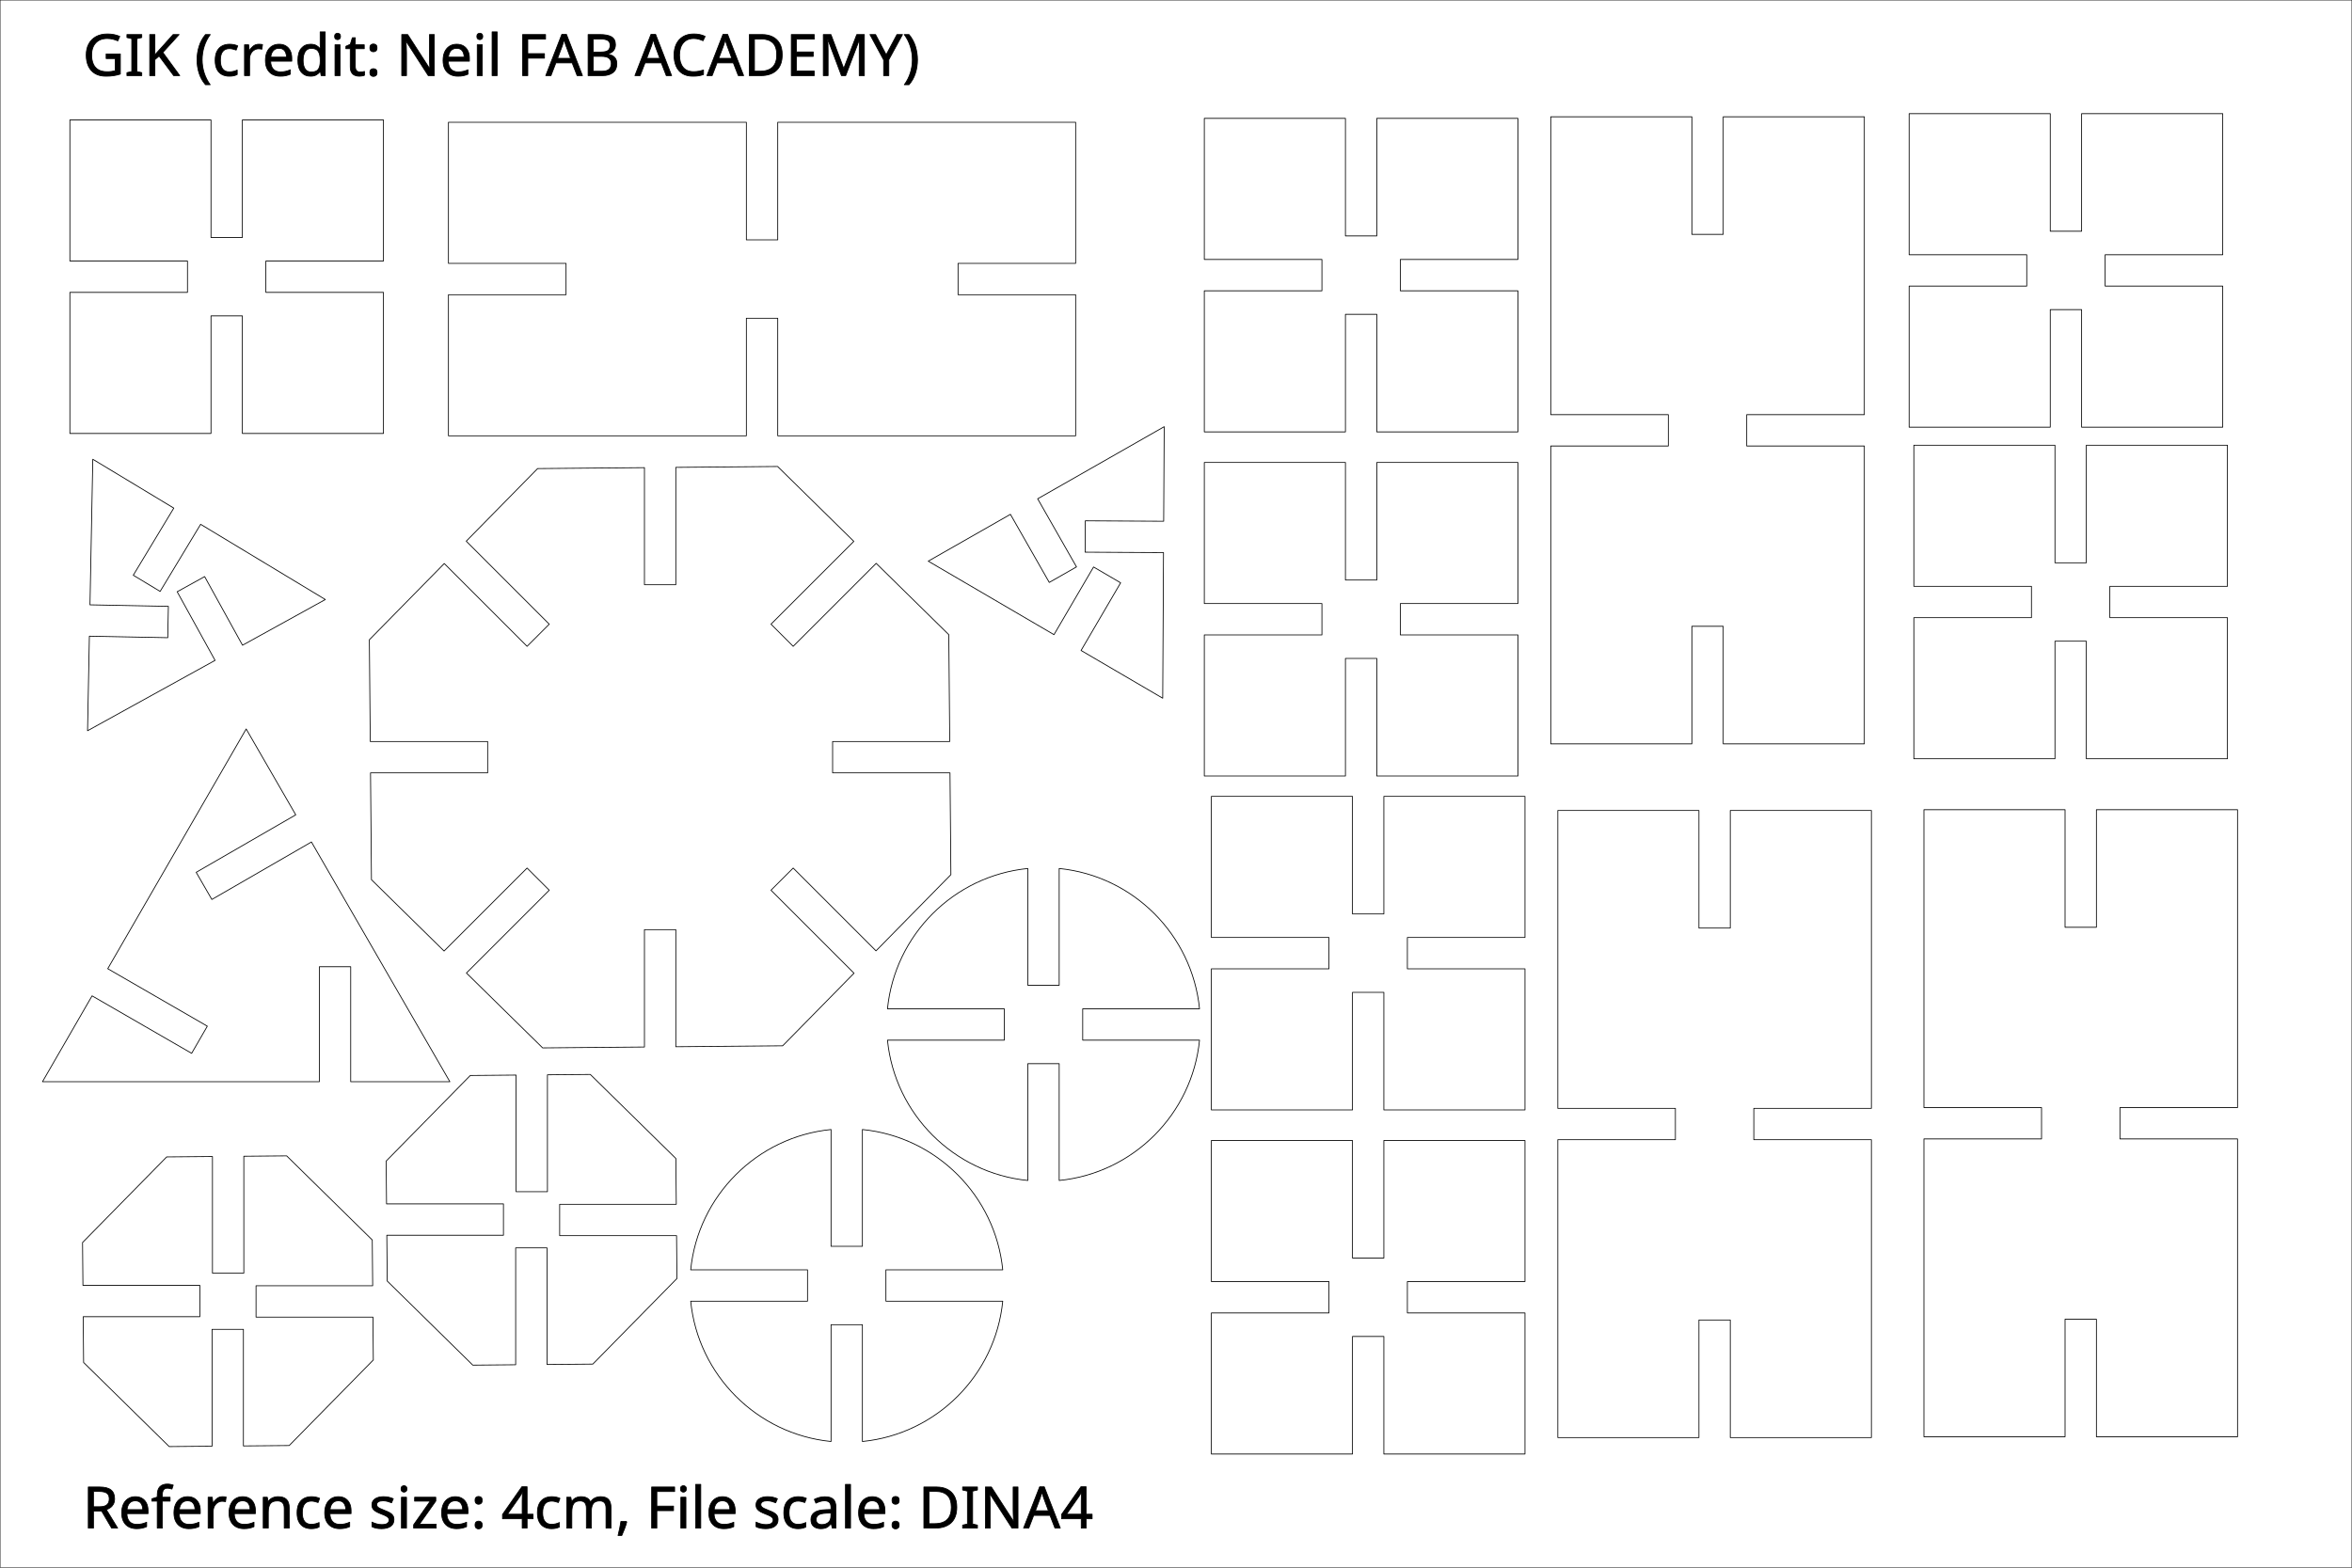 <?xml version="1.0" encoding="UTF-8" standalone="no"?>
<svg xmlns="http://www.w3.org/2000/svg" xmlns:xlink="http://www.w3.org/1999/xlink" version="1.1" width="850.394pt" height="566.929pt" viewBox="0 0 850.394 566.929">
<rect x="0" y="0" width="850.394" height="566.929" fill="#808080" stroke="none"/>
<title>GIK_redesign - Full_Set</title>
<g>
<path d="M0 0 L850.394 0 L850.394 566.929 L0 566.929 L0 0 Z " fill="#ffffff" fill-rule="evenodd" stroke="#000000" stroke-width="0.283" stroke-linecap="round" stroke-linejoin="round" />
<path d="M76.288 43.37 L25.265 43.37 L25.265 94.394 L67.784 94.394 L67.784 105.732 L25.265 105.732 L25.265 156.756 L76.288 156.756 L76.288 114.236 L87.627 114.236 L87.627 156.756 L138.651 156.756 L138.651 105.732 L96.131 105.732 L96.131 94.394 L138.651 94.394 L138.651 43.37 L87.627 43.37 L87.627 85.89 L76.288 85.89 L76.288 43.37 Z " fill="none" stroke="#000000" stroke-width="0.283" stroke-linecap="round" stroke-linejoin="round" />
<path d="M486.462 42.803 L435.438 42.803 L435.438 93.827 L477.958 93.827 L477.958 105.165 L435.438 105.165 L435.438 156.189 L486.462 156.189 L486.462 113.669 L497.8 113.669 L497.8 156.189 L548.824 156.189 L548.824 105.165 L506.304 105.165 L506.304 93.827 L548.824 93.827 L548.824 42.803 L497.8 42.803 L497.8 85.323 L486.462 85.323 L486.462 42.803 Z " fill="none" stroke="#000000" stroke-width="0.283" stroke-linecap="round" stroke-linejoin="round" />
<path d="M486.462 167.244 L435.438 167.244 L435.438 218.268 L477.958 218.268 L477.958 229.606 L435.438 229.606 L435.438 280.63 L486.462 280.63 L486.462 238.11 L497.8 238.11 L497.8 280.63 L548.824 280.63 L548.824 229.606 L506.304 229.606 L506.304 218.268 L548.824 218.268 L548.824 167.244 L497.8 167.244 L497.8 209.764 L486.462 209.764 L486.462 167.244 Z " fill="none" stroke="#000000" stroke-width="0.283" stroke-linecap="round" stroke-linejoin="round" />
<path d="M489.013 288 L437.989 288 L437.989 339.024 L480.509 339.024 L480.509 350.362 L437.989 350.362 L437.989 401.386 L489.013 401.386 L489.013 358.866 L500.351 358.866 L500.351 401.386 L551.375 401.386 L551.375 350.362 L508.855 350.362 L508.855 339.024 L551.375 339.024 L551.375 288 L500.351 288 L500.351 330.52 L489.013 330.52 L489.013 288 Z " fill="none" stroke="#000000" stroke-width="0.283" stroke-linecap="round" stroke-linejoin="round" />
<path d="M489.013 412.441 L437.989 412.441 L437.989 463.465 L480.509 463.465 L480.509 474.803 L437.989 474.803 L437.989 525.827 L489.013 525.827 L489.013 483.307 L500.351 483.307 L500.351 525.827 L551.375 525.827 L551.375 474.803 L508.855 474.803 L508.855 463.465 L551.375 463.465 L551.375 412.441 L500.351 412.441 L500.351 454.961 L489.013 454.961 L489.013 412.441 Z " fill="none" stroke="#000000" stroke-width="0.283" stroke-linecap="round" stroke-linejoin="round" />
<path d="M742.997 161.008 L691.973 161.008 L691.973 212.031 L734.493 212.031 L734.493 223.37 L691.973 223.37 L691.973 274.394 L742.997 274.394 L742.997 231.874 L754.336 231.874 L754.336 274.394 L805.359 274.394 L805.359 223.37 L762.84 223.37 L762.84 212.031 L805.359 212.031 L805.359 161.008 L754.336 161.008 L754.336 203.528 L742.997 203.528 L742.997 161.008 Z " fill="none" stroke="#000000" stroke-width="0.283" stroke-linecap="round" stroke-linejoin="round" />
<path d="M741.296 41.102 L690.273 41.102 L690.273 92.126 L732.792 92.126 L732.792 103.465 L690.273 103.465 L690.273 154.488 L741.296 154.488 L741.296 111.968 L752.635 111.968 L752.635 154.488 L803.658 154.488 L803.658 103.465 L761.139 103.465 L761.139 92.126 L803.658 92.126 L803.658 41.102 L752.635 41.102 L752.635 83.622 L741.296 83.622 L741.296 41.102 Z " fill="none" stroke="#000000" stroke-width="0.283" stroke-linecap="round" stroke-linejoin="round" />
<path d="M281.197 44.22 L388.913 44.22 L388.913 95.244 L346.394 95.244 L346.394 106.583 L388.913 106.583 L388.913 157.606 L281.197 157.606 L281.197 115.087 L269.858 115.087 L269.858 157.606 L162.142 157.606 L162.142 106.583 L204.661 106.583 L204.661 95.244 L162.142 95.244 L162.142 44.22 L269.858 44.22 L269.858 86.74 L281.197 86.74 L281.197 44.22 Z " fill="none" stroke="#000000" stroke-width="0.283" stroke-linecap="round" stroke-linejoin="round" />
<path d="M674.079 161.291 L674.079 269.008 L623.055 269.008 L623.055 226.488 L611.717 226.488 L611.717 269.008 L560.693 269.008 L560.693 161.291 L603.213 161.291 L603.213 149.953 L560.693 149.953 L560.693 42.236 L611.717 42.236 L611.717 84.756 L623.055 84.756 L623.055 42.236 L674.079 42.236 L674.079 149.953 L631.559 149.953 L631.559 161.291 L674.079 161.291 Z " fill="none" stroke="#000000" stroke-width="0.283" stroke-linecap="round" stroke-linejoin="round" />
<path d="M809.008 411.874 L809.008 519.591 L757.984 519.591 L757.984 477.071 L746.646 477.071 L746.646 519.591 L695.622 519.591 L695.622 411.874 L738.142 411.874 L738.142 400.535 L695.622 400.535 L695.622 292.819 L746.646 292.819 L746.646 335.339 L757.984 335.339 L757.984 292.819 L809.008 292.819 L809.008 400.535 L766.488 400.535 L766.488 411.874 L809.008 411.874 Z " fill="none" stroke="#000000" stroke-width="0.283" stroke-linecap="round" stroke-linejoin="round" />
<path d="M676.63 412.157 L676.63 519.874 L625.606 519.874 L625.606 477.354 L614.268 477.354 L614.268 519.874 L563.244 519.874 L563.244 412.157 L605.764 412.157 L605.764 400.819 L563.244 400.819 L563.244 293.102 L614.268 293.102 L614.268 335.622 L625.606 335.622 L625.606 293.102 L676.63 293.102 L676.63 400.819 L634.11 400.819 L634.11 412.157 L676.63 412.157 Z " fill="none" stroke="#000000" stroke-width="0.283" stroke-linecap="round" stroke-linejoin="round" />
<path d="M87.687 233.335 L117.627 216.811 L72.54 189.606 L57.896 213.877 L48.187 208.019 L62.832 183.748 L33.552 166.081 L32.535 218.73 L60.876 219.277 L60.657 230.614 L32.316 230.066 L31.655 264.257 L77.76 238.814 L64.063 213.996 L73.99 208.517 L87.687 233.335 Z " fill="none" stroke="#000000" stroke-width="0.283" stroke-linecap="round" stroke-linejoin="round" />
<path d="M365.332 185.998 L335.623 202.935 L381.083 229.513 L395.39 205.042 L405.178 210.764 L390.871 235.235 L420.393 252.495 L420.68 199.837 L392.334 199.683 L392.396 188.344 L420.742 188.499 L420.929 154.302 L375.182 180.382 L389.221 205.008 L379.371 210.624 L365.332 185.998 Z " fill="none" stroke="#000000" stroke-width="0.283" stroke-linecap="round" stroke-linejoin="round" />
<path d="M300.472 521.294 L300.472 479.055 L311.811 479.055 L311.811 521.294 C338.578 518.632 359.891 497.318 362.554 470.551 L320.315 470.551 L320.315 459.213 L362.554 459.213 C359.891 432.445 338.578 411.132 311.811 408.469 L311.811 450.709 L300.472 450.709 L300.472 408.469 C273.705 411.132 252.392 432.445 249.729 459.213 L291.968 459.213 L291.969 470.551 L249.729 470.551 C252.392 497.318 273.705 518.632 300.472 521.294 Z " fill="none" stroke="#000000" stroke-width="0.283" stroke-linecap="round" stroke-linejoin="round" />
<path d="M371.622 426.901 L371.622 384.661 L382.961 384.661 L382.961 426.901 C409.728 424.238 431.041 402.925 433.704 376.157 L391.465 376.157 L391.465 364.819 L433.704 364.819 C431.041 338.052 409.728 316.738 382.961 314.076 L382.961 356.315 L371.622 356.315 L371.622 314.076 C344.855 316.738 323.542 338.052 320.879 364.819 L363.118 364.819 L363.118 376.157 L320.879 376.157 C323.542 402.925 344.855 424.238 371.622 426.901 Z " fill="none" stroke="#000000" stroke-width="0.283" stroke-linecap="round" stroke-linejoin="round" />
<path d="M186.594 388.784 L170.037 388.929 L139.624 419.877 L139.759 435.371 L182.028 435.371 L182.028 446.71 L139.858 446.71 L140.003 463.266 L170.951 493.68 L186.446 493.544 L186.446 451.276 L197.784 451.276 L197.784 493.445 L214.341 493.301 L244.754 462.352 L244.619 446.858 L202.35 446.858 L202.35 435.52 L244.52 435.52 L244.375 418.963 L213.427 388.55 L197.932 388.685 L197.932 430.954 L186.594 430.954 L186.594 388.784 Z " fill="none" stroke="#000000" stroke-width="0.283" stroke-linecap="round" stroke-linejoin="round" />
<path d="M76.819 418.238 L60.262 418.383 L29.849 449.331 L29.985 464.826 L72.253 464.826 L72.253 476.164 L30.084 476.164 L30.228 492.721 L61.177 523.134 L76.671 522.998 L76.671 480.73 L88.009 480.73 L88.009 522.9 L104.566 522.755 L134.979 491.806 L134.844 476.312 L92.575 476.312 L92.575 464.974 L134.745 464.974 L134.6 448.417 L103.652 418.004 L88.157 418.139 L88.157 460.408 L76.819 460.408 L76.819 418.238 Z " fill="none" stroke="#000000" stroke-width="0.283" stroke-linecap="round" stroke-linejoin="round" />
<path d="M106.933 294.67 L89.008 263.622 L38.956 350.314 L74.961 371.101 L69.292 380.921 L33.287 360.133 L15.362 391.181 L115.465 391.181 L115.465 349.606 L126.803 349.606 L126.803 391.181 L162.654 391.181 L112.603 304.489 L76.598 325.277 L70.929 315.457 L106.933 294.67 Z " fill="none" stroke="#000000" stroke-width="0.283" stroke-linecap="round" stroke-linejoin="round" />
<path d="M233.008 169.117 L194.374 169.454 L168.575 195.707 L198.589 225.721 L190.572 233.739 L160.628 203.795 L133.548 231.352 L133.869 268.157 L176.315 268.157 L176.315 279.496 L133.968 279.496 L134.305 318.13 L160.558 343.929 L190.572 313.915 L198.589 321.932 L168.645 351.876 L196.202 378.956 L233.008 378.635 L233.008 336.189 L244.346 336.189 L244.346 378.536 L282.981 378.199 L308.779 351.946 L278.765 321.932 L286.783 313.915 L316.727 343.859 L343.807 316.302 L343.485 279.496 L301.039 279.496 L301.039 268.157 L343.387 268.157 L343.049 229.523 L316.797 203.725 L286.783 233.739 L278.765 225.721 L308.709 195.777 L281.152 168.697 L244.346 169.018 L244.346 211.465 L233.008 211.465 L233.008 169.117 Z " fill="none" stroke="#000000" stroke-width="0.283" stroke-linecap="round" stroke-linejoin="round" />
<g>
<path d="M38.376 19.505 L38.376 21.17 L41.644 21.17 L41.644 25.582 C41.269 25.679 40.853 25.762 40.395 25.831 C39.937 25.901 39.382 25.936 38.73 25.936 C37.398 25.936 36.323 25.682 35.504 25.176 C34.685 24.669 34.085 23.962 33.704 23.053 C33.322 22.144 33.131 21.1 33.131 19.921 C33.131 18.062 33.627 16.598 34.62 15.529 C35.612 14.461 36.996 13.927 38.772 13.927 C39.479 13.927 40.163 14.01 40.822 14.177 C41.481 14.343 42.074 14.544 42.601 14.78 L43.309 13.157 C42.67 12.879 41.98 12.664 41.238 12.512 C40.496 12.359 39.708 12.283 38.876 12.283 C37.252 12.283 35.868 12.598 34.724 13.23 C33.579 13.861 32.701 14.745 32.091 15.883 C31.48 17.021 31.175 18.367 31.175 19.921 C31.175 21.489 31.449 22.845 31.997 23.99 C32.545 25.134 33.346 26.015 34.401 26.633 C35.455 27.25 36.753 27.559 38.293 27.559 C39.334 27.559 40.263 27.496 41.082 27.372 C41.9 27.247 42.712 27.052 43.517 26.789 L43.517 19.505 L38.376 19.505 Z " fill="#000000" fill-rule="evenodd" stroke="#000000" stroke-width="0.283" stroke-linecap="round" stroke-linejoin="round" />
<path d="M51.259 27.351 L51.259 26.269 L49.511 25.873 L49.511 13.989 L51.259 13.573 L51.259 12.491 L45.889 12.491 L45.889 13.573 L47.638 13.989 L47.638 25.873 L45.889 26.269 L45.889 27.351 L51.259 27.351 Z " fill="#000000" fill-rule="evenodd" stroke="#000000" stroke-width="0.283" stroke-linecap="round" stroke-linejoin="round" />
<path d="M64.995 27.351 L58.876 18.963 L64.766 12.491 L62.581 12.491 L58.564 16.986 L57.274 18.401 C56.844 18.873 56.42 19.345 56.004 19.817 L56.004 12.491 L54.131 12.491 L54.131 27.351 L56.004 27.351 L56.004 21.586 L57.524 20.254 L62.789 27.351 L64.995 27.351 Z " fill="#000000" fill-rule="evenodd" stroke="#000000" stroke-width="0.283" stroke-linecap="round" stroke-linejoin="round" />
<path d="M71.978 16.747 C71.485 18.322 71.239 19.955 71.239 21.648 C71.239 23.327 71.485 24.94 71.978 26.487 C72.47 28.034 73.244 29.418 74.298 30.639 L76.005 30.639 C75.048 29.335 74.323 27.909 73.83 26.362 C73.337 24.815 73.091 23.237 73.091 21.627 C73.091 19.976 73.337 18.367 73.83 16.799 C74.323 15.231 75.054 13.795 76.026 12.491 L74.298 12.491 C73.244 13.753 72.47 15.172 71.978 16.747 Z " fill="#000000" fill-rule="evenodd" stroke="#000000" stroke-width="0.283" stroke-linecap="round" stroke-linejoin="round" />
<path d="M80.261 26.955 C81.031 27.358 81.909 27.559 82.894 27.559 C83.532 27.559 84.077 27.507 84.528 27.403 C84.979 27.299 85.391 27.15 85.766 26.955 L85.766 25.332 C85.377 25.512 84.951 25.665 84.486 25.79 C84.021 25.915 83.484 25.977 82.873 25.977 C81.819 25.977 81.024 25.62 80.49 24.905 C79.956 24.191 79.689 23.161 79.689 21.815 C79.689 18.998 80.785 17.59 82.977 17.59 C83.366 17.59 83.782 17.645 84.226 17.756 C84.67 17.867 85.058 17.985 85.391 18.11 L85.953 16.591 C85.62 16.424 85.19 16.282 84.663 16.164 C84.136 16.046 83.588 15.987 83.019 15.987 C82.02 15.987 81.128 16.188 80.344 16.591 C79.56 16.993 78.939 17.624 78.482 18.485 C78.024 19.345 77.795 20.462 77.795 21.836 C77.795 23.154 78.013 24.236 78.45 25.082 C78.887 25.929 79.491 26.553 80.261 26.955 Z " fill="#000000" fill-rule="evenodd" stroke="#000000" stroke-width="0.283" stroke-linecap="round" stroke-linejoin="round" />
<path d="M94.289 16.018 C94.046 15.998 93.82 15.987 93.612 15.987 C92.835 15.987 92.162 16.209 91.593 16.653 C91.025 17.097 90.56 17.624 90.199 18.235 L90.116 18.235 L89.908 16.195 L88.409 16.195 L88.409 27.351 L90.241 27.351 L90.241 21.398 C90.241 20.649 90.39 19.994 90.688 19.432 C90.986 18.87 91.385 18.433 91.885 18.121 C92.384 17.808 92.918 17.652 93.487 17.652 C93.682 17.652 93.886 17.666 94.101 17.694 C94.316 17.722 94.514 17.756 94.694 17.798 L94.923 16.112 C94.743 16.07 94.531 16.039 94.289 16.018 Z " fill="#000000" fill-rule="evenodd" stroke="#000000" stroke-width="0.283" stroke-linecap="round" stroke-linejoin="round" />
<path d="M103.363 16.612 C102.676 16.195 101.854 15.987 100.897 15.987 C99.911 15.987 99.048 16.223 98.305 16.695 C97.563 17.167 96.987 17.84 96.578 18.714 C96.169 19.588 95.964 20.635 95.964 21.856 C95.964 23.091 96.189 24.135 96.64 24.989 C97.091 25.842 97.723 26.484 98.534 26.914 C99.346 27.344 100.279 27.559 101.334 27.559 C102.097 27.559 102.756 27.5 103.311 27.382 C103.866 27.264 104.428 27.08 104.997 26.83 L104.997 25.228 C104.414 25.478 103.848 25.668 103.3 25.8 C102.752 25.932 102.124 25.998 101.417 25.998 C100.307 25.998 99.443 25.668 98.826 25.009 C98.208 24.35 97.886 23.39 97.858 22.127 L105.496 22.127 L105.496 21.024 C105.496 20.011 105.312 19.126 104.945 18.37 C104.577 17.614 104.05 17.028 103.363 16.612 Z M98.805 18.329 C99.311 17.767 100.002 17.486 100.876 17.486 C101.805 17.486 102.485 17.781 102.915 18.37 C103.345 18.96 103.567 19.727 103.581 20.67 L97.9 20.67 C97.997 19.671 98.298 18.891 98.805 18.329 Z " fill="#000000" fill-rule="evenodd" stroke="#000000" stroke-width="0.283" stroke-linecap="round" stroke-linejoin="round" />
<path d="M108.951 26.112 C109.783 27.077 110.893 27.559 112.281 27.559 C113.155 27.559 113.87 27.392 114.425 27.059 C114.98 26.726 115.424 26.324 115.757 25.852 L115.84 25.852 L116.11 27.351 L117.588 27.351 L117.588 11.533 L115.757 11.533 L115.757 15.987 C115.757 16.195 115.774 16.476 115.809 16.83 C115.843 17.184 115.868 17.451 115.881 17.631 L115.757 17.631 C115.41 17.174 114.962 16.785 114.414 16.466 C113.866 16.147 113.162 15.987 112.302 15.987 C110.914 15.987 109.801 16.476 108.961 17.455 C108.122 18.433 107.702 19.879 107.702 21.794 C107.702 23.709 108.118 25.148 108.951 26.112 Z M115.059 25.072 C114.581 25.717 113.752 26.04 112.572 26.04 C111.573 26.04 110.828 25.672 110.335 24.937 C109.842 24.201 109.596 23.168 109.596 21.836 C109.596 20.517 109.842 19.466 110.335 18.682 C110.827 17.898 111.566 17.507 112.551 17.507 C113.786 17.507 114.633 17.878 115.091 18.62 C115.548 19.362 115.777 20.427 115.777 21.815 L115.777 22.148 C115.777 23.452 115.538 24.427 115.059 25.072 Z " fill="#000000" fill-rule="evenodd" stroke="#000000" stroke-width="0.283" stroke-linecap="round" stroke-linejoin="round" />
<path d="M122.802 12.293 C122.586 12.106 122.34 12.012 122.063 12.012 C121.757 12.012 121.501 12.106 121.293 12.293 C121.085 12.48 120.98 12.775 120.98 13.178 C120.98 13.566 121.085 13.857 121.293 14.052 C121.501 14.246 121.757 14.343 122.063 14.343 C122.34 14.343 122.586 14.246 122.802 14.052 C123.017 13.857 123.124 13.566 123.124 13.178 C123.124 12.775 123.017 12.48 122.802 12.293 Z M122.958 16.195 L121.126 16.195 L121.126 27.351 L122.958 27.351 L122.958 16.195 Z " fill="#000000" fill-rule="evenodd" stroke="#000000" stroke-width="0.283" stroke-linecap="round" stroke-linejoin="round" />
<path d="M131.074 25.988 C130.783 26.036 130.499 26.06 130.221 26.06 C129.708 26.06 129.288 25.897 128.962 25.571 C128.636 25.245 128.473 24.742 128.473 24.062 L128.473 17.611 L131.699 17.611 L131.699 16.195 L128.473 16.195 L128.473 13.635 L127.391 13.635 L126.662 16.008 L125.06 16.736 L125.06 17.611 L126.641 17.611 L126.641 24.104 C126.641 25.006 126.794 25.707 127.099 26.206 C127.405 26.706 127.803 27.056 128.296 27.257 C128.789 27.458 129.326 27.559 129.909 27.559 C130.242 27.559 130.589 27.528 130.95 27.465 C131.31 27.403 131.588 27.323 131.782 27.226 L131.782 25.831 C131.602 25.887 131.366 25.939 131.074 25.988 Z " fill="#000000" fill-rule="evenodd" stroke="#000000" stroke-width="0.283" stroke-linecap="round" stroke-linejoin="round" />
<path d="M134.113 16.216 C133.863 16.424 133.738 16.792 133.738 17.319 C133.738 17.819 133.863 18.179 134.113 18.401 C134.363 18.623 134.661 18.734 135.008 18.734 C135.369 18.734 135.677 18.623 135.934 18.401 C136.191 18.179 136.319 17.819 136.319 17.319 C136.319 16.792 136.191 16.424 135.934 16.216 C135.677 16.008 135.369 15.904 135.008 15.904 C134.661 15.904 134.363 16.008 134.113 16.216 Z M134.113 25.145 C133.863 25.353 133.738 25.714 133.738 26.227 C133.738 26.726 133.863 27.087 134.113 27.309 C134.363 27.531 134.661 27.642 135.008 27.642 C135.369 27.642 135.677 27.531 135.934 27.309 C136.191 27.087 136.319 26.726 136.319 26.227 C136.319 25.714 136.191 25.353 135.934 25.145 C135.677 24.937 135.369 24.832 135.008 24.832 C134.661 24.832 134.363 24.937 134.113 25.145 Z " fill="#000000" fill-rule="evenodd" stroke="#000000" stroke-width="0.283" stroke-linecap="round" stroke-linejoin="round" />
<path d="M157.028 27.351 L157.028 12.491 L155.279 12.491 L155.279 20.878 C155.279 21.322 155.29 21.808 155.31 22.335 C155.331 22.862 155.352 23.348 155.373 23.792 C155.394 24.236 155.411 24.569 155.425 24.791 L155.342 24.791 L147.412 12.491 L145.248 12.491 L145.248 27.351 L146.975 27.351 L146.975 19.047 C146.975 18.284 146.954 17.541 146.913 16.82 C146.871 16.098 146.836 15.495 146.809 15.009 L146.892 15.009 L154.842 27.351 L157.028 27.351 Z " fill="#000000" fill-rule="evenodd" stroke="#000000" stroke-width="0.283" stroke-linecap="round" stroke-linejoin="round" />
<path d="M167.59 16.612 C166.903 16.195 166.081 15.987 165.124 15.987 C164.138 15.987 163.275 16.223 162.532 16.695 C161.79 17.167 161.214 17.84 160.805 18.714 C160.396 19.588 160.191 20.635 160.191 21.856 C160.191 23.091 160.416 24.135 160.867 24.989 C161.318 25.842 161.95 26.484 162.761 26.914 C163.573 27.344 164.506 27.559 165.561 27.559 C166.324 27.559 166.983 27.5 167.538 27.382 C168.093 27.264 168.655 27.08 169.224 26.83 L169.224 25.228 C168.641 25.478 168.075 25.668 167.527 25.8 C166.979 25.932 166.351 25.998 165.644 25.998 C164.534 25.998 163.67 25.668 163.053 25.009 C162.435 24.35 162.113 23.39 162.085 22.127 L169.723 22.127 L169.723 21.024 C169.723 20.011 169.539 19.126 169.172 18.37 C168.804 17.614 168.277 17.028 167.59 16.612 Z M163.032 18.329 C163.538 17.767 164.229 17.486 165.103 17.486 C166.032 17.486 166.712 17.781 167.142 18.37 C167.572 18.96 167.794 19.727 167.808 20.67 L162.127 20.67 C162.224 19.671 162.525 18.891 163.032 18.329 Z " fill="#000000" fill-rule="evenodd" stroke="#000000" stroke-width="0.283" stroke-linecap="round" stroke-linejoin="round" />
<path d="M174.229 12.293 C174.014 12.106 173.768 12.012 173.49 12.012 C173.185 12.012 172.928 12.106 172.72 12.293 C172.512 12.48 172.408 12.775 172.408 13.178 C172.408 13.566 172.512 13.857 172.72 14.052 C172.928 14.246 173.185 14.343 173.49 14.343 C173.768 14.343 174.014 14.246 174.229 14.052 C174.444 13.857 174.552 13.566 174.552 13.178 C174.552 12.775 174.444 12.48 174.229 12.293 Z M174.385 16.195 L172.554 16.195 L172.554 27.351 L174.385 27.351 L174.385 16.195 Z " fill="#000000" fill-rule="evenodd" stroke="#000000" stroke-width="0.283" stroke-linecap="round" stroke-linejoin="round" />
<path d="M179.755 11.533 L179.755 27.351 L177.923 27.351 L177.923 11.533 L179.755 11.533 Z " fill="#000000" fill-rule="evenodd" stroke="#000000" stroke-width="0.283" stroke-linecap="round" stroke-linejoin="round" />
<path d="M190.827 27.351 L190.827 21.045 L196.862 21.045 L196.862 19.4 L190.827 19.4 L190.827 14.135 L197.258 14.135 L197.258 12.491 L188.954 12.491 L188.954 27.351 L190.827 27.351 Z " fill="#000000" fill-rule="evenodd" stroke="#000000" stroke-width="0.283" stroke-linecap="round" stroke-linejoin="round" />
<path d="M208.663 27.351 L210.599 27.351 L204.813 12.428 L203.127 12.428 L197.32 27.351 L199.214 27.351 L200.983 22.751 L206.873 22.751 L208.663 27.351 Z M204.646 16.591 L206.311 21.086 L201.608 21.086 L203.293 16.591 C203.377 16.355 203.481 16.032 203.606 15.623 C203.73 15.214 203.841 14.794 203.939 14.364 C203.994 14.53 204.067 14.77 204.157 15.082 C204.247 15.394 204.341 15.696 204.438 15.987 C204.535 16.279 204.605 16.48 204.646 16.591 Z " fill="#000000" fill-rule="evenodd" stroke="#000000" stroke-width="0.283" stroke-linecap="round" stroke-linejoin="round" />
<path d="M216.884 12.491 L212.638 12.491 L212.638 27.351 L217.862 27.351 C219.458 27.351 220.717 26.983 221.64 26.248 C222.562 25.512 223.024 24.472 223.024 23.126 C223.024 22.349 222.878 21.718 222.586 21.232 C222.295 20.746 221.896 20.372 221.39 20.108 C220.883 19.844 220.318 19.664 219.694 19.567 L219.694 19.463 C220.609 19.296 221.31 18.925 221.796 18.349 C222.281 17.774 222.524 17.049 222.524 16.175 C222.524 14.815 222.049 13.861 221.098 13.313 C220.148 12.765 218.743 12.491 216.884 12.491 Z M217.259 18.818 L214.511 18.818 L214.511 14.093 L216.967 14.093 C218.23 14.093 219.149 14.27 219.725 14.624 C220.301 14.978 220.589 15.564 220.589 16.383 C220.589 17.187 220.353 17.794 219.881 18.204 C219.409 18.613 218.535 18.818 217.259 18.818 Z M214.511 20.379 L217.363 20.379 C218.736 20.379 219.69 20.618 220.224 21.097 C220.758 21.575 221.026 22.203 221.026 22.98 C221.026 23.813 220.769 24.486 220.256 24.999 C219.742 25.512 218.826 25.769 217.508 25.769 L214.511 25.769 L214.511 20.379 Z " fill="#000000" fill-rule="evenodd" stroke="#000000" stroke-width="0.283" stroke-linecap="round" stroke-linejoin="round" />
<path d="M240.901 27.351 L242.837 27.351 L237.051 12.428 L235.365 12.428 L229.559 27.351 L231.453 27.351 L233.222 22.751 L239.112 22.751 L240.901 27.351 Z M236.885 16.591 L238.55 21.086 L233.846 21.086 L235.532 16.591 C235.615 16.355 235.719 16.032 235.844 15.623 C235.969 15.214 236.08 14.794 236.177 14.364 C236.232 14.53 236.305 14.77 236.396 15.082 C236.486 15.394 236.579 15.696 236.676 15.987 C236.774 16.279 236.843 16.48 236.885 16.591 Z " fill="#000000" fill-rule="evenodd" stroke="#000000" stroke-width="0.283" stroke-linecap="round" stroke-linejoin="round" />
<path d="M247.062 15.529 C247.978 14.461 249.233 13.927 250.829 13.927 C251.495 13.927 252.109 14.01 252.671 14.177 C253.233 14.343 253.743 14.53 254.2 14.738 L254.95 13.157 C253.784 12.574 252.418 12.283 250.85 12.283 C249.323 12.283 248.026 12.605 246.958 13.25 C245.889 13.896 245.081 14.791 244.533 15.935 C243.985 17.08 243.711 18.401 243.711 19.9 C243.711 21.454 243.964 22.807 244.471 23.958 C244.977 25.11 245.737 25.998 246.75 26.622 C247.763 27.247 249.025 27.559 250.538 27.559 C251.356 27.559 252.06 27.51 252.65 27.413 C253.24 27.316 253.812 27.163 254.367 26.955 L254.367 25.332 C253.812 25.498 253.243 25.637 252.66 25.748 C252.078 25.859 251.46 25.915 250.808 25.915 C249.101 25.915 247.821 25.377 246.968 24.302 C246.115 23.226 245.688 21.766 245.688 19.921 C245.688 18.062 246.146 16.598 247.062 15.529 Z " fill="#000000" fill-rule="evenodd" stroke="#000000" stroke-width="0.283" stroke-linecap="round" stroke-linejoin="round" />
<path d="M266.938 27.351 L268.873 27.351 L263.087 12.428 L261.402 12.428 L255.595 27.351 L257.489 27.351 L259.258 22.751 L265.148 22.751 L266.938 27.351 Z M262.921 16.591 L264.586 21.086 L259.882 21.086 L261.568 16.591 C261.651 16.355 261.755 16.032 261.88 15.623 C262.005 15.214 262.116 14.794 262.213 14.364 C262.269 14.53 262.342 14.77 262.432 15.082 C262.522 15.394 262.616 15.696 262.713 15.987 C262.81 16.279 262.879 16.48 262.921 16.591 Z " fill="#000000" fill-rule="evenodd" stroke="#000000" stroke-width="0.283" stroke-linecap="round" stroke-linejoin="round" />
<path d="M280.767 25.446 C282.134 24.177 282.818 22.286 282.818 19.775 C282.818 18.179 282.519 16.844 281.923 15.769 C281.326 14.693 280.48 13.878 279.383 13.323 C278.287 12.768 276.99 12.491 275.492 12.491 L270.913 12.491 L270.913 27.351 L275.054 27.351 C277.496 27.351 279.401 26.716 280.767 25.446 Z M279.373 15.477 C280.351 16.4 280.84 17.853 280.84 19.838 C280.84 21.767 280.358 23.223 279.394 24.208 C278.388 25.235 276.859 25.748 274.805 25.748 L272.786 25.748 L272.786 14.093 L275.221 14.093 C277.011 14.093 278.395 14.555 279.373 15.477 Z " fill="#000000" fill-rule="evenodd" stroke="#000000" stroke-width="0.283" stroke-linecap="round" stroke-linejoin="round" />
<path d="M294.41 27.351 L294.41 25.707 L287.979 25.707 L287.979 20.399 L294.035 20.399 L294.035 18.776 L287.979 18.776 L287.979 14.135 L294.41 14.135 L294.41 12.491 L286.106 12.491 L286.106 27.351 L294.41 27.351 Z " fill="#000000" fill-rule="evenodd" stroke="#000000" stroke-width="0.283" stroke-linecap="round" stroke-linejoin="round" />
<path d="M304.233 27.351 L305.774 27.351 L310.727 14.343 L310.81 14.343 C310.782 14.787 310.751 15.363 310.716 16.07 C310.682 16.778 310.664 17.493 310.664 18.214 L310.664 27.351 L312.517 27.351 L312.517 12.491 L309.77 12.491 L305.108 24.666 L305.024 24.666 L300.446 12.491 L297.678 12.491 L297.678 27.351 L299.405 27.351 L299.405 18.339 C299.405 17.548 299.391 16.789 299.363 16.06 C299.336 15.332 299.301 14.752 299.259 14.322 L299.343 14.322 L304.233 27.351 Z " fill="#000000" fill-rule="evenodd" stroke="#000000" stroke-width="0.283" stroke-linecap="round" stroke-linejoin="round" />
<path d="M320.425 19.796 L316.575 12.491 L314.536 12.491 L319.489 21.669 L319.489 27.351 L321.362 27.351 L321.362 21.586 L326.315 12.491 L324.297 12.491 L320.425 19.796 Z " fill="#000000" fill-rule="evenodd" stroke="#000000" stroke-width="0.283" stroke-linecap="round" stroke-linejoin="round" />
<path d="M330.988 26.487 C331.48 24.94 331.727 23.327 331.727 21.648 C331.727 19.955 331.48 18.322 330.988 16.747 C330.495 15.172 329.722 13.753 328.667 12.491 L326.94 12.491 C327.911 13.795 328.643 15.231 329.135 16.799 C329.628 18.367 329.874 19.976 329.874 21.627 C329.874 23.237 329.628 24.815 329.135 26.362 C328.643 27.909 327.918 29.335 326.961 30.639 L328.667 30.639 C329.722 29.418 330.495 28.034 330.988 26.487 Z " fill="#000000" fill-rule="evenodd" stroke="#000000" stroke-width="0.283" stroke-linecap="round" stroke-linejoin="round" />
</g>
<g>
<path d="M36.024 537.751 L31.924 537.751 L31.924 552.611 L33.797 552.611 L33.797 546.471 L36.753 546.471 L40.353 552.611 L42.539 552.611 L38.459 545.951 C38.959 545.77 39.434 545.524 39.885 545.212 C40.336 544.9 40.707 544.48 40.999 543.953 C41.29 543.425 41.436 542.766 41.436 541.976 C41.436 540.56 40.995 539.502 40.114 538.802 C39.233 538.101 37.87 537.751 36.024 537.751 Z M33.797 539.374 L35.92 539.374 C37.141 539.374 38.043 539.579 38.626 539.988 C39.209 540.397 39.5 541.088 39.5 542.059 C39.5 542.988 39.223 543.693 38.668 544.171 C38.113 544.65 37.231 544.889 36.024 544.889 L33.797 544.889 L33.797 539.374 Z " fill="#000000" fill-rule="evenodd" stroke="#000000" stroke-width="0.283" stroke-linecap="round" stroke-linejoin="round" />
<path d="M51.394 541.871 C50.707 541.455 49.885 541.247 48.928 541.247 C47.943 541.247 47.079 541.483 46.337 541.955 C45.595 542.426 45.019 543.099 44.609 543.974 C44.2 544.848 43.995 545.895 43.995 547.116 C43.995 548.351 44.221 549.395 44.672 550.248 C45.123 551.102 45.754 551.743 46.566 552.174 C47.377 552.604 48.311 552.819 49.365 552.819 C50.128 552.819 50.787 552.76 51.342 552.642 C51.897 552.524 52.459 552.34 53.028 552.09 L53.028 550.488 C52.445 550.738 51.88 550.928 51.332 551.06 C50.784 551.192 50.156 551.258 49.448 551.258 C48.338 551.258 47.475 550.928 46.857 550.269 C46.24 549.61 45.917 548.649 45.889 547.387 L53.528 547.387 L53.528 546.284 C53.528 545.271 53.344 544.386 52.976 543.63 C52.608 542.874 52.081 542.288 51.394 541.871 Z M46.836 543.588 C47.343 543.027 48.033 542.746 48.907 542.746 C49.837 542.746 50.517 543.04 50.947 543.63 C51.377 544.22 51.599 544.986 51.613 545.93 L45.931 545.93 C46.028 544.931 46.33 544.15 46.836 543.588 Z " fill="#000000" fill-rule="evenodd" stroke="#000000" stroke-width="0.283" stroke-linecap="round" stroke-linejoin="round" />
<path d="M61.499 542.87 L61.499 541.455 L58.689 541.455 L58.689 540.727 C58.689 539.853 58.838 539.211 59.136 538.802 C59.435 538.392 59.889 538.188 60.5 538.188 C60.805 538.188 61.103 538.222 61.395 538.292 C61.686 538.361 61.943 538.43 62.165 538.5 L62.643 537.064 C62.38 536.967 62.064 536.88 61.696 536.804 C61.329 536.727 60.923 536.689 60.479 536.689 C59.341 536.689 58.453 537.005 57.815 537.636 C57.177 538.267 56.858 539.305 56.858 540.748 L56.858 541.393 L54.901 542.017 L54.901 542.87 L56.858 542.87 L56.858 552.611 L58.689 552.611 L58.689 542.87 L61.499 542.87 Z " fill="#000000" fill-rule="evenodd" stroke="#000000" stroke-width="0.283" stroke-linecap="round" stroke-linejoin="round" />
<path d="M70.292 541.871 C69.605 541.455 68.783 541.247 67.826 541.247 C66.841 541.247 65.977 541.483 65.235 541.955 C64.492 542.426 63.916 543.099 63.507 543.974 C63.098 544.848 62.893 545.895 62.893 547.116 C62.893 548.351 63.119 549.395 63.57 550.248 C64.02 551.102 64.652 551.743 65.463 552.174 C66.275 552.604 67.208 552.819 68.263 552.819 C69.026 552.819 69.685 552.76 70.24 552.642 C70.795 552.524 71.357 552.34 71.926 552.09 L71.926 550.488 C71.343 550.738 70.778 550.928 70.229 551.06 C69.681 551.192 69.054 551.258 68.346 551.258 C67.236 551.258 66.372 550.928 65.755 550.269 C65.137 549.61 64.815 548.649 64.787 547.387 L72.425 547.387 L72.425 546.284 C72.425 545.271 72.241 544.386 71.874 543.63 C71.506 542.874 70.979 542.288 70.292 541.871 Z M65.734 543.588 C66.24 543.027 66.931 542.746 67.805 542.746 C68.734 542.746 69.414 543.04 69.844 543.63 C70.275 544.22 70.497 544.986 70.51 545.93 L64.829 545.93 C64.926 544.931 65.228 544.15 65.734 543.588 Z " fill="#000000" fill-rule="evenodd" stroke="#000000" stroke-width="0.283" stroke-linecap="round" stroke-linejoin="round" />
<path d="M81.135 541.278 C80.892 541.257 80.667 541.247 80.459 541.247 C79.682 541.247 79.009 541.469 78.44 541.913 C77.871 542.357 77.406 542.884 77.046 543.495 L76.962 543.495 L76.754 541.455 L75.256 541.455 L75.256 552.611 L77.087 552.611 L77.087 546.658 C77.087 545.909 77.236 545.253 77.535 544.692 C77.833 544.13 78.232 543.693 78.731 543.38 C79.231 543.068 79.765 542.912 80.334 542.912 C80.528 542.912 80.733 542.926 80.948 542.954 C81.163 542.981 81.361 543.016 81.541 543.058 L81.77 541.372 C81.59 541.33 81.378 541.299 81.135 541.278 Z " fill="#000000" fill-rule="evenodd" stroke="#000000" stroke-width="0.283" stroke-linecap="round" stroke-linejoin="round" />
<path d="M90.209 541.871 C89.523 541.455 88.7 541.247 87.743 541.247 C86.758 541.247 85.894 541.483 85.152 541.955 C84.41 542.426 83.834 543.099 83.425 543.974 C83.015 544.848 82.811 545.895 82.811 547.116 C82.811 548.351 83.036 549.395 83.487 550.248 C83.938 551.102 84.569 551.743 85.381 552.174 C86.193 552.604 87.126 552.819 88.18 552.819 C88.943 552.819 89.602 552.76 90.157 552.642 C90.712 552.524 91.274 552.34 91.843 552.09 L91.843 550.488 C91.26 550.738 90.695 550.928 90.147 551.06 C89.599 551.192 88.971 551.258 88.263 551.258 C87.153 551.258 86.29 550.928 85.672 550.269 C85.055 549.61 84.732 548.649 84.704 547.387 L92.343 547.387 L92.343 546.284 C92.343 545.271 92.159 544.386 91.791 543.63 C91.423 542.874 90.896 542.288 90.209 541.871 Z M85.651 543.588 C86.158 543.027 86.848 542.746 87.722 542.746 C88.652 542.746 89.332 543.04 89.762 543.63 C90.192 544.22 90.414 544.986 90.428 545.93 L84.746 545.93 C84.843 544.931 85.145 544.15 85.651 543.588 Z " fill="#000000" fill-rule="evenodd" stroke="#000000" stroke-width="0.283" stroke-linecap="round" stroke-linejoin="round" />
<path d="M103.561 542.215 C102.881 541.57 101.875 541.247 100.543 541.247 C99.835 541.247 99.162 541.389 98.524 541.674 C97.886 541.958 97.386 542.392 97.025 542.975 L96.921 542.975 L96.651 541.455 L95.173 541.455 L95.173 552.611 L97.005 552.611 L97.005 546.825 C97.005 545.521 97.24 544.522 97.712 543.828 C98.184 543.134 99.037 542.787 100.272 542.787 C101.045 542.787 101.638 542.98 102.052 543.365 C102.53 543.81 102.77 544.512 102.77 545.472 L102.77 552.611 L104.58 552.611 L104.58 545.347 C104.58 543.904 104.24 542.86 103.561 542.215 Z " fill="#000000" fill-rule="evenodd" stroke="#000000" stroke-width="0.283" stroke-linecap="round" stroke-linejoin="round" />
<path d="M109.877 552.215 C110.647 552.618 111.525 552.819 112.51 552.819 C113.148 552.819 113.693 552.767 114.144 552.663 C114.595 552.559 115.007 552.409 115.382 552.215 L115.382 550.592 C114.993 550.772 114.567 550.925 114.102 551.05 C113.637 551.175 113.1 551.237 112.489 551.237 C111.435 551.237 110.64 550.88 110.106 550.165 C109.572 549.451 109.305 548.42 109.305 547.075 C109.305 544.258 110.401 542.85 112.593 542.85 C112.982 542.85 113.398 542.905 113.842 543.016 C114.286 543.127 114.674 543.245 115.007 543.37 L115.569 541.851 C115.236 541.684 114.806 541.542 114.279 541.424 C113.752 541.306 113.204 541.247 112.635 541.247 C111.636 541.247 110.744 541.448 109.96 541.851 C109.176 542.253 108.555 542.884 108.098 543.745 C107.64 544.605 107.411 545.722 107.411 547.095 C107.411 548.413 107.629 549.496 108.066 550.342 C108.503 551.188 109.107 551.813 109.877 552.215 Z " fill="#000000" fill-rule="evenodd" stroke="#000000" stroke-width="0.283" stroke-linecap="round" stroke-linejoin="round" />
<path d="M124.8 541.871 C124.113 541.455 123.291 541.247 122.333 541.247 C121.348 541.247 120.484 541.483 119.742 541.955 C119 542.426 118.424 543.099 118.015 543.974 C117.605 544.848 117.401 545.895 117.401 547.116 C117.401 548.351 117.626 549.395 118.077 550.248 C118.528 551.102 119.159 551.743 119.971 552.174 C120.783 552.604 121.716 552.819 122.77 552.819 C123.533 552.819 124.193 552.76 124.748 552.642 C125.303 552.524 125.864 552.34 126.433 552.09 L126.433 550.488 C125.851 550.738 125.285 550.928 124.737 551.06 C124.189 551.192 123.561 551.258 122.854 551.258 C121.744 551.258 120.88 550.928 120.262 550.269 C119.645 549.61 119.322 548.649 119.295 547.387 L126.933 547.387 L126.933 546.284 C126.933 545.271 126.749 544.386 126.381 543.63 C126.014 542.874 125.486 542.288 124.8 541.871 Z M120.242 543.588 C120.748 543.027 121.438 542.746 122.312 542.746 C123.242 542.746 123.922 543.04 124.352 543.63 C124.782 544.22 125.004 544.986 125.018 545.93 L119.336 545.93 C119.433 544.931 119.735 544.15 120.242 543.588 Z " fill="#000000" fill-rule="evenodd" stroke="#000000" stroke-width="0.283" stroke-linecap="round" stroke-linejoin="round" />
<path d="M141.231 551.986 C142.036 551.431 142.438 550.613 142.438 549.53 C142.438 548.934 142.306 548.438 142.043 548.042 C141.779 547.647 141.397 547.31 140.898 547.033 C140.398 546.755 139.795 546.485 139.087 546.221 C138.38 545.944 137.814 545.704 137.391 545.503 C136.968 545.302 136.666 545.094 136.486 544.879 C136.305 544.664 136.215 544.404 136.215 544.098 C136.215 543.682 136.413 543.353 136.808 543.11 C137.204 542.867 137.776 542.746 138.525 542.746 C139.066 542.746 139.594 542.815 140.107 542.954 C140.62 543.092 141.113 543.259 141.585 543.453 L142.209 541.996 C141.696 541.76 141.144 541.577 140.555 541.445 C139.965 541.313 139.33 541.247 138.65 541.247 C137.401 541.247 136.392 541.504 135.622 542.017 C134.852 542.531 134.467 543.259 134.467 544.202 C134.467 544.813 134.606 545.312 134.883 545.701 C135.161 546.089 135.556 546.422 136.069 546.7 C136.583 546.977 137.2 547.255 137.922 547.532 C138.657 547.81 139.223 548.06 139.618 548.282 C140.013 548.504 140.287 548.726 140.44 548.948 C140.593 549.17 140.669 549.419 140.669 549.697 C140.669 550.196 140.461 550.595 140.045 550.894 C139.628 551.192 138.955 551.341 138.026 551.341 C137.374 551.341 136.732 551.247 136.101 551.06 C135.469 550.873 134.932 550.668 134.488 550.446 L134.488 552.111 C134.918 552.333 135.414 552.507 135.976 552.631 C136.538 552.756 137.207 552.819 137.984 552.819 C139.344 552.819 140.426 552.541 141.231 551.986 Z " fill="#000000" fill-rule="evenodd" stroke="#000000" stroke-width="0.283" stroke-linecap="round" stroke-linejoin="round" />
<path d="M146.819 537.553 C146.604 537.366 146.358 537.272 146.08 537.272 C145.775 537.272 145.518 537.366 145.31 537.553 C145.102 537.74 144.998 538.035 144.998 538.437 C144.998 538.826 145.102 539.117 145.31 539.312 C145.518 539.506 145.775 539.603 146.08 539.603 C146.358 539.603 146.604 539.506 146.819 539.312 C147.034 539.117 147.142 538.826 147.142 538.437 C147.142 538.035 147.034 537.74 146.819 537.553 Z M146.975 541.455 L145.144 541.455 L145.144 552.611 L146.975 552.611 L146.975 541.455 Z " fill="#000000" fill-rule="evenodd" stroke="#000000" stroke-width="0.283" stroke-linecap="round" stroke-linejoin="round" />
<path d="M157.714 552.611 L157.714 551.195 L151.658 551.195 L157.569 542.829 L157.569 541.455 L149.91 541.455 L149.91 542.87 L155.55 542.87 L149.556 551.404 L149.556 552.611 L157.714 552.611 Z " fill="#000000" fill-rule="evenodd" stroke="#000000" stroke-width="0.283" stroke-linecap="round" stroke-linejoin="round" />
<path d="M167.069 541.871 C166.383 541.455 165.561 541.247 164.603 541.247 C163.618 541.247 162.754 541.483 162.012 541.955 C161.27 542.426 160.694 543.099 160.285 543.974 C159.875 544.848 159.671 545.895 159.671 547.116 C159.671 548.351 159.896 549.395 160.347 550.248 C160.798 551.102 161.429 551.743 162.241 552.174 C163.053 552.604 163.986 552.819 165.04 552.819 C165.803 552.819 166.462 552.76 167.017 552.642 C167.572 552.524 168.134 552.34 168.703 552.09 L168.703 550.488 C168.12 550.738 167.555 550.928 167.007 551.06 C166.459 551.192 165.831 551.258 165.124 551.258 C164.014 551.258 163.15 550.928 162.532 550.269 C161.915 549.61 161.592 548.649 161.565 547.387 L169.203 547.387 L169.203 546.284 C169.203 545.271 169.019 544.386 168.651 543.63 C168.284 542.874 167.756 542.288 167.069 541.871 Z M162.512 543.588 C163.018 543.027 163.708 542.746 164.582 542.746 C165.512 542.746 166.192 543.04 166.622 543.63 C167.052 544.22 167.274 544.986 167.288 545.93 L161.606 545.93 C161.703 544.931 162.005 544.15 162.512 543.588 Z " fill="#000000" fill-rule="evenodd" stroke="#000000" stroke-width="0.283" stroke-linecap="round" stroke-linejoin="round" />
<path d="M172.137 541.476 C171.888 541.684 171.763 542.052 171.763 542.579 C171.763 543.079 171.888 543.439 172.137 543.661 C172.387 543.883 172.685 543.994 173.032 543.994 C173.393 543.994 173.702 543.883 173.958 543.661 C174.215 543.439 174.343 543.079 174.343 542.579 C174.343 542.052 174.215 541.684 173.958 541.476 C173.702 541.268 173.393 541.164 173.032 541.164 C172.685 541.164 172.387 541.268 172.137 541.476 Z M172.137 550.405 C171.888 550.613 171.763 550.973 171.763 551.487 C171.763 551.986 171.888 552.347 172.137 552.569 C172.387 552.791 172.685 552.902 173.032 552.902 C173.393 552.902 173.702 552.791 173.958 552.569 C174.215 552.347 174.343 551.986 174.343 551.487 C174.343 550.973 174.215 550.613 173.958 550.405 C173.702 550.196 173.393 550.092 173.032 550.092 C172.685 550.092 172.387 550.196 172.137 550.405 Z " fill="#000000" fill-rule="evenodd" stroke="#000000" stroke-width="0.283" stroke-linecap="round" stroke-linejoin="round" />
<path d="M192.742 549.239 L192.742 547.595 L190.577 547.595 L190.577 537.667 L188.683 537.667 L181.69 547.678 L181.69 549.239 L188.808 549.239 L188.808 552.611 L190.577 552.611 L190.577 549.239 L192.742 549.239 Z M188.808 542.912 L188.808 547.595 L183.48 547.595 L187.934 541.247 C188.087 541.039 188.246 540.782 188.413 540.477 C188.579 540.172 188.718 539.887 188.829 539.624 L188.912 539.624 C188.898 540.082 188.877 540.564 188.85 541.07 C188.822 541.577 188.808 542.191 188.808 542.912 Z " fill="#000000" fill-rule="evenodd" stroke="#000000" stroke-width="0.283" stroke-linecap="round" stroke-linejoin="round" />
<path d="M196.769 552.215 C197.539 552.618 198.416 552.819 199.402 552.819 C200.04 552.819 200.584 552.767 201.035 552.663 C201.486 552.559 201.899 552.409 202.274 552.215 L202.274 550.592 C201.885 550.772 201.458 550.925 200.994 551.05 C200.529 551.175 199.991 551.237 199.381 551.237 C198.326 551.237 197.532 550.88 196.998 550.165 C196.463 549.451 196.196 548.42 196.196 547.075 C196.196 544.258 197.293 542.85 199.485 542.85 C199.873 542.85 200.289 542.905 200.733 543.016 C201.177 543.127 201.566 543.245 201.899 543.37 L202.461 541.851 C202.128 541.684 201.698 541.542 201.171 541.424 C200.643 541.306 200.095 541.247 199.526 541.247 C198.527 541.247 197.636 541.448 196.852 541.851 C196.068 542.253 195.447 542.884 194.989 543.745 C194.531 544.605 194.302 545.722 194.302 547.095 C194.302 548.413 194.521 549.496 194.958 550.342 C195.395 551.188 195.999 551.813 196.769 552.215 Z " fill="#000000" fill-rule="evenodd" stroke="#000000" stroke-width="0.283" stroke-linecap="round" stroke-linejoin="round" />
<path d="M219.985 542.215 C219.361 541.57 218.417 541.247 217.154 541.247 C216.433 541.247 215.75 541.4 215.104 541.705 C214.459 542.01 213.949 542.482 213.575 543.12 L213.471 543.12 C212.943 541.871 211.806 541.247 210.057 541.247 C209.391 541.247 208.764 541.389 208.174 541.674 C207.584 541.958 207.116 542.392 206.769 542.975 L206.665 542.975 L206.394 541.455 L204.917 541.455 L204.917 552.611 L206.748 552.611 L206.748 546.825 C206.748 545.521 206.963 544.522 207.393 543.828 C207.824 543.134 208.601 542.787 209.724 542.787 C210.379 542.787 210.893 542.949 211.266 543.273 C211.765 543.704 212.014 544.424 212.014 545.43 L212.014 552.611 L213.824 552.611 L213.824 546.45 C213.824 545.257 214.057 544.348 214.522 543.724 C214.987 543.099 215.76 542.787 216.842 542.787 C218.355 542.787 219.111 543.668 219.111 545.43 L219.111 552.611 L220.922 552.611 L220.922 545.347 C220.922 543.904 220.609 542.86 219.985 542.215 Z " fill="#000000" fill-rule="evenodd" stroke="#000000" stroke-width="0.283" stroke-linecap="round" stroke-linejoin="round" />
<path d="M226.603 550.425 L226.458 550.196 L224.501 550.196 C224.404 550.918 224.255 551.75 224.054 552.694 C223.853 553.637 223.655 554.505 223.461 555.295 L224.813 555.295 C225.146 554.546 225.483 553.731 225.823 552.85 C226.163 551.969 226.423 551.161 226.603 550.425 Z " fill="#000000" fill-rule="evenodd" stroke="#000000" stroke-width="0.283" stroke-linecap="round" stroke-linejoin="round" />
<path d="M237.488 552.611 L237.488 546.304 L243.524 546.304 L243.524 544.66 L237.488 544.66 L237.488 539.395 L243.919 539.395 L243.919 537.751 L235.615 537.751 L235.615 552.611 L237.488 552.611 Z " fill="#000000" fill-rule="evenodd" stroke="#000000" stroke-width="0.283" stroke-linecap="round" stroke-linejoin="round" />
<path d="M247.842 537.553 C247.627 537.366 247.381 537.272 247.103 537.272 C246.798 537.272 246.542 537.366 246.333 537.553 C246.125 537.74 246.021 538.035 246.021 538.437 C246.021 538.826 246.125 539.117 246.333 539.312 C246.542 539.506 246.798 539.603 247.103 539.603 C247.381 539.603 247.627 539.506 247.842 539.312 C248.057 539.117 248.165 538.826 248.165 538.437 C248.165 538.035 248.057 537.74 247.842 537.553 Z M247.998 541.455 L246.167 541.455 L246.167 552.611 L247.998 552.611 L247.998 541.455 Z " fill="#000000" fill-rule="evenodd" stroke="#000000" stroke-width="0.283" stroke-linecap="round" stroke-linejoin="round" />
<path d="M253.368 536.793 L253.368 552.611 L251.537 552.611 L251.537 536.793 L253.368 536.793 Z " fill="#000000" fill-rule="evenodd" stroke="#000000" stroke-width="0.283" stroke-linecap="round" stroke-linejoin="round" />
<path d="M263.681 541.871 C262.994 541.455 262.172 541.247 261.214 541.247 C260.229 541.247 259.365 541.483 258.623 541.955 C257.881 542.426 257.305 543.099 256.896 543.974 C256.486 544.848 256.282 545.895 256.282 547.116 C256.282 548.351 256.507 549.395 256.958 550.248 C257.409 551.102 258.04 551.743 258.852 552.174 C259.664 552.604 260.597 552.819 261.651 552.819 C262.414 552.819 263.074 552.76 263.628 552.642 C264.183 552.524 264.745 552.34 265.314 552.09 L265.314 550.488 C264.732 550.738 264.166 550.928 263.618 551.06 C263.07 551.192 262.442 551.258 261.735 551.258 C260.625 551.258 259.761 550.928 259.143 550.269 C258.526 549.61 258.203 548.649 258.176 547.387 L265.814 547.387 L265.814 546.284 C265.814 545.271 265.63 544.386 265.262 543.63 C264.895 542.874 264.367 542.288 263.681 541.871 Z M259.123 543.588 C259.629 543.027 260.319 542.746 261.193 542.746 C262.123 542.746 262.803 543.04 263.233 543.63 C263.663 544.22 263.885 544.986 263.899 545.93 L258.217 545.93 C258.314 544.931 258.616 544.15 259.123 543.588 Z " fill="#000000" fill-rule="evenodd" stroke="#000000" stroke-width="0.283" stroke-linecap="round" stroke-linejoin="round" />
<path d="M280.112 551.986 C280.917 551.431 281.319 550.613 281.319 549.53 C281.319 548.934 281.187 548.438 280.924 548.042 C280.66 547.647 280.278 547.31 279.779 547.033 C279.279 546.755 278.676 546.485 277.968 546.221 C277.261 545.944 276.695 545.704 276.272 545.503 C275.849 545.302 275.547 545.094 275.367 544.879 C275.186 544.664 275.096 544.404 275.096 544.098 C275.096 543.682 275.294 543.353 275.689 543.11 C276.085 542.867 276.657 542.746 277.406 542.746 C277.947 542.746 278.475 542.815 278.988 542.954 C279.501 543.092 279.994 543.259 280.466 543.453 L281.09 541.996 C280.577 541.76 280.025 541.577 279.435 541.445 C278.846 541.313 278.211 541.247 277.531 541.247 C276.282 541.247 275.273 541.504 274.503 542.017 C273.733 542.531 273.348 543.259 273.348 544.202 C273.348 544.813 273.487 545.312 273.764 545.701 C274.042 546.089 274.437 546.422 274.95 546.7 C275.464 546.977 276.081 547.255 276.803 547.532 C277.538 547.81 278.104 548.06 278.499 548.282 C278.894 548.504 279.168 548.726 279.321 548.948 C279.474 549.17 279.55 549.419 279.55 549.697 C279.55 550.196 279.342 550.595 278.926 550.894 C278.509 551.192 277.836 551.341 276.907 551.341 C276.255 551.341 275.613 551.247 274.982 551.06 C274.35 550.873 273.813 550.668 273.369 550.446 L273.369 552.111 C273.799 552.333 274.295 552.507 274.857 552.631 C275.419 552.756 276.088 552.819 276.865 552.819 C278.225 552.819 279.307 552.541 280.112 551.986 Z " fill="#000000" fill-rule="evenodd" stroke="#000000" stroke-width="0.283" stroke-linecap="round" stroke-linejoin="round" />
<path d="M285.867 552.215 C286.637 552.618 287.514 552.819 288.499 552.819 C289.138 552.819 289.682 552.767 290.133 552.663 C290.584 552.559 290.997 552.409 291.371 552.215 L291.371 550.592 C290.983 550.772 290.556 550.925 290.091 551.05 C289.627 551.175 289.089 551.237 288.478 551.237 C287.424 551.237 286.63 550.88 286.095 550.165 C285.561 549.451 285.294 548.42 285.294 547.075 C285.294 544.258 286.39 542.85 288.583 542.85 C288.971 542.85 289.387 542.905 289.831 543.016 C290.275 543.127 290.664 543.245 290.997 543.37 L291.559 541.851 C291.226 541.684 290.796 541.542 290.268 541.424 C289.741 541.306 289.193 541.247 288.624 541.247 C287.625 541.247 286.734 541.448 285.95 541.851 C285.166 542.253 284.545 542.884 284.087 543.745 C283.629 544.605 283.4 545.722 283.4 547.095 C283.4 548.413 283.619 549.496 284.056 550.342 C284.493 551.188 285.096 551.813 285.867 552.215 Z " fill="#000000" fill-rule="evenodd" stroke="#000000" stroke-width="0.283" stroke-linecap="round" stroke-linejoin="round" />
<path d="M301.257 542.163 C300.605 541.566 299.599 541.268 298.239 541.268 C297.518 541.268 296.824 541.362 296.158 541.549 C295.492 541.736 294.916 541.962 294.431 542.225 L294.993 543.599 C295.451 543.377 295.943 543.179 296.47 543.006 C296.998 542.832 297.553 542.746 298.135 542.746 C298.871 542.746 299.44 542.926 299.842 543.287 C300.244 543.647 300.446 544.293 300.446 545.222 L300.446 545.888 L298.552 545.951 C296.734 546.006 295.388 546.336 294.514 546.939 C293.64 547.543 293.203 548.4 293.203 549.51 C293.203 550.647 293.536 551.483 294.202 552.017 C294.868 552.552 295.707 552.819 296.72 552.819 C297.664 552.819 298.403 552.673 298.937 552.382 C299.471 552.09 299.981 551.639 300.466 551.029 L300.55 551.029 L300.903 552.611 L302.235 552.611 L302.235 545.014 C302.235 543.71 301.909 542.759 301.257 542.163 Z M298.781 547.22 L300.425 547.158 L300.425 548.157 C300.425 549.239 300.113 550.04 299.488 550.561 C298.864 551.081 298.08 551.341 297.136 551.341 C296.54 551.341 296.051 551.195 295.669 550.904 C295.288 550.613 295.097 550.155 295.097 549.53 C295.097 548.823 295.364 548.275 295.898 547.886 C296.432 547.498 297.393 547.276 298.781 547.22 Z " fill="#000000" fill-rule="evenodd" stroke="#000000" stroke-width="0.283" stroke-linecap="round" stroke-linejoin="round" />
<path d="M307.522 536.793 L307.522 552.611 L305.69 552.611 L305.69 536.793 L307.522 536.793 Z " fill="#000000" fill-rule="evenodd" stroke="#000000" stroke-width="0.283" stroke-linecap="round" stroke-linejoin="round" />
<path d="M317.834 541.871 C317.148 541.455 316.325 541.247 315.368 541.247 C314.383 541.247 313.519 541.483 312.777 541.955 C312.035 542.426 311.459 543.099 311.049 543.974 C310.64 544.848 310.436 545.895 310.436 547.116 C310.436 548.351 310.661 549.395 311.112 550.248 C311.563 551.102 312.194 551.743 313.006 552.174 C313.818 552.604 314.751 552.819 315.805 552.819 C316.568 552.819 317.227 552.76 317.782 552.642 C318.337 552.524 318.899 552.34 319.468 552.09 L319.468 550.488 C318.885 550.738 318.32 550.928 317.772 551.06 C317.224 551.192 316.596 551.258 315.888 551.258 C314.778 551.258 313.915 550.928 313.297 550.269 C312.68 549.61 312.357 548.649 312.329 547.387 L319.968 547.387 L319.968 546.284 C319.968 545.271 319.784 544.386 319.416 543.63 C319.048 542.874 318.521 542.288 317.834 541.871 Z M313.276 543.588 C313.783 543.027 314.473 542.746 315.347 542.746 C316.277 542.746 316.957 543.04 317.387 543.63 C317.817 544.22 318.039 544.986 318.053 545.93 L312.371 545.93 C312.468 544.931 312.77 544.15 313.276 543.588 Z " fill="#000000" fill-rule="evenodd" stroke="#000000" stroke-width="0.283" stroke-linecap="round" stroke-linejoin="round" />
<path d="M322.902 541.476 C322.652 541.684 322.528 542.052 322.528 542.579 C322.528 543.079 322.652 543.439 322.902 543.661 C323.152 543.883 323.45 543.994 323.797 543.994 C324.158 543.994 324.467 543.883 324.723 543.661 C324.98 543.439 325.108 543.079 325.108 542.579 C325.108 542.052 324.98 541.684 324.723 541.476 C324.467 541.268 324.158 541.164 323.797 541.164 C323.45 541.164 323.152 541.268 322.902 541.476 Z M322.902 550.405 C322.652 550.613 322.528 550.973 322.528 551.487 C322.528 551.986 322.652 552.347 322.902 552.569 C323.152 552.791 323.45 552.902 323.797 552.902 C324.158 552.902 324.467 552.791 324.723 552.569 C324.98 552.347 325.108 551.986 325.108 551.487 C325.108 550.973 324.98 550.613 324.723 550.405 C324.467 550.196 324.158 550.092 323.797 550.092 C323.45 550.092 323.152 550.196 322.902 550.405 Z " fill="#000000" fill-rule="evenodd" stroke="#000000" stroke-width="0.283" stroke-linecap="round" stroke-linejoin="round" />
<path d="M343.891 550.706 C345.258 549.437 345.941 547.546 345.941 545.035 C345.941 543.439 345.643 542.104 345.047 541.029 C344.45 539.953 343.604 539.138 342.507 538.583 C341.411 538.028 340.114 537.751 338.615 537.751 L334.037 537.751 L334.037 552.611 L338.178 552.611 C340.62 552.611 342.525 551.976 343.891 550.706 Z M342.497 540.737 C343.475 541.66 343.964 543.113 343.964 545.097 C343.964 547.026 343.482 548.483 342.518 549.468 C341.512 550.495 339.983 551.008 337.929 551.008 L335.91 551.008 L335.91 539.353 L338.345 539.353 C340.135 539.353 341.519 539.814 342.497 540.737 Z " fill="#000000" fill-rule="evenodd" stroke="#000000" stroke-width="0.283" stroke-linecap="round" stroke-linejoin="round" />
<path d="M353.413 552.611 L353.413 551.528 L351.665 551.133 L351.665 539.249 L353.413 538.833 L353.413 537.751 L348.043 537.751 L348.043 538.833 L349.792 539.249 L349.792 551.133 L348.043 551.528 L348.043 552.611 L353.413 552.611 Z " fill="#000000" fill-rule="evenodd" stroke="#000000" stroke-width="0.283" stroke-linecap="round" stroke-linejoin="round" />
<path d="M368.065 552.611 L368.065 537.751 L366.317 537.751 L366.317 546.138 C366.317 546.582 366.327 547.068 366.348 547.595 C366.369 548.122 366.39 548.608 366.41 549.052 C366.431 549.496 366.449 549.829 366.462 550.051 L366.379 550.051 L358.45 537.751 L356.285 537.751 L356.285 552.611 L358.013 552.611 L358.013 544.306 C358.013 543.543 357.992 542.801 357.95 542.08 C357.909 541.358 357.874 540.755 357.846 540.269 L357.929 540.269 L365.88 552.611 L368.065 552.611 Z " fill="#000000" fill-rule="evenodd" stroke="#000000" stroke-width="0.283" stroke-linecap="round" stroke-linejoin="round" />
<path d="M381.427 552.611 L383.362 552.611 L377.576 537.688 L375.89 537.688 L370.084 552.611 L371.978 552.611 L373.747 548.011 L379.637 548.011 L381.427 552.611 Z M377.41 541.851 L379.075 546.346 L374.371 546.346 L376.057 541.851 C376.14 541.615 376.244 541.292 376.369 540.883 C376.494 540.474 376.605 540.054 376.702 539.624 C376.758 539.79 376.83 540.03 376.921 540.342 C377.011 540.654 377.105 540.956 377.202 541.247 C377.299 541.538 377.368 541.74 377.41 541.851 Z " fill="#000000" fill-rule="evenodd" stroke="#000000" stroke-width="0.283" stroke-linecap="round" stroke-linejoin="round" />
<path d="M394.871 549.239 L394.871 547.595 L392.707 547.595 L392.707 537.667 L390.813 537.667 L383.82 547.678 L383.82 549.239 L390.938 549.239 L390.938 552.611 L392.707 552.611 L392.707 549.239 L394.871 549.239 Z M390.938 542.912 L390.938 547.595 L385.61 547.595 L390.064 541.247 C390.216 541.039 390.376 540.782 390.542 540.477 C390.709 540.172 390.848 539.887 390.959 539.624 L391.042 539.624 C391.028 540.082 391.007 540.564 390.979 541.07 C390.952 541.577 390.938 542.191 390.938 542.912 Z " fill="#000000" fill-rule="evenodd" stroke="#000000" stroke-width="0.283" stroke-linecap="round" stroke-linejoin="round" />
</g>
</g>
</svg>
<!--
Generator: Cuttle.xyz
-->